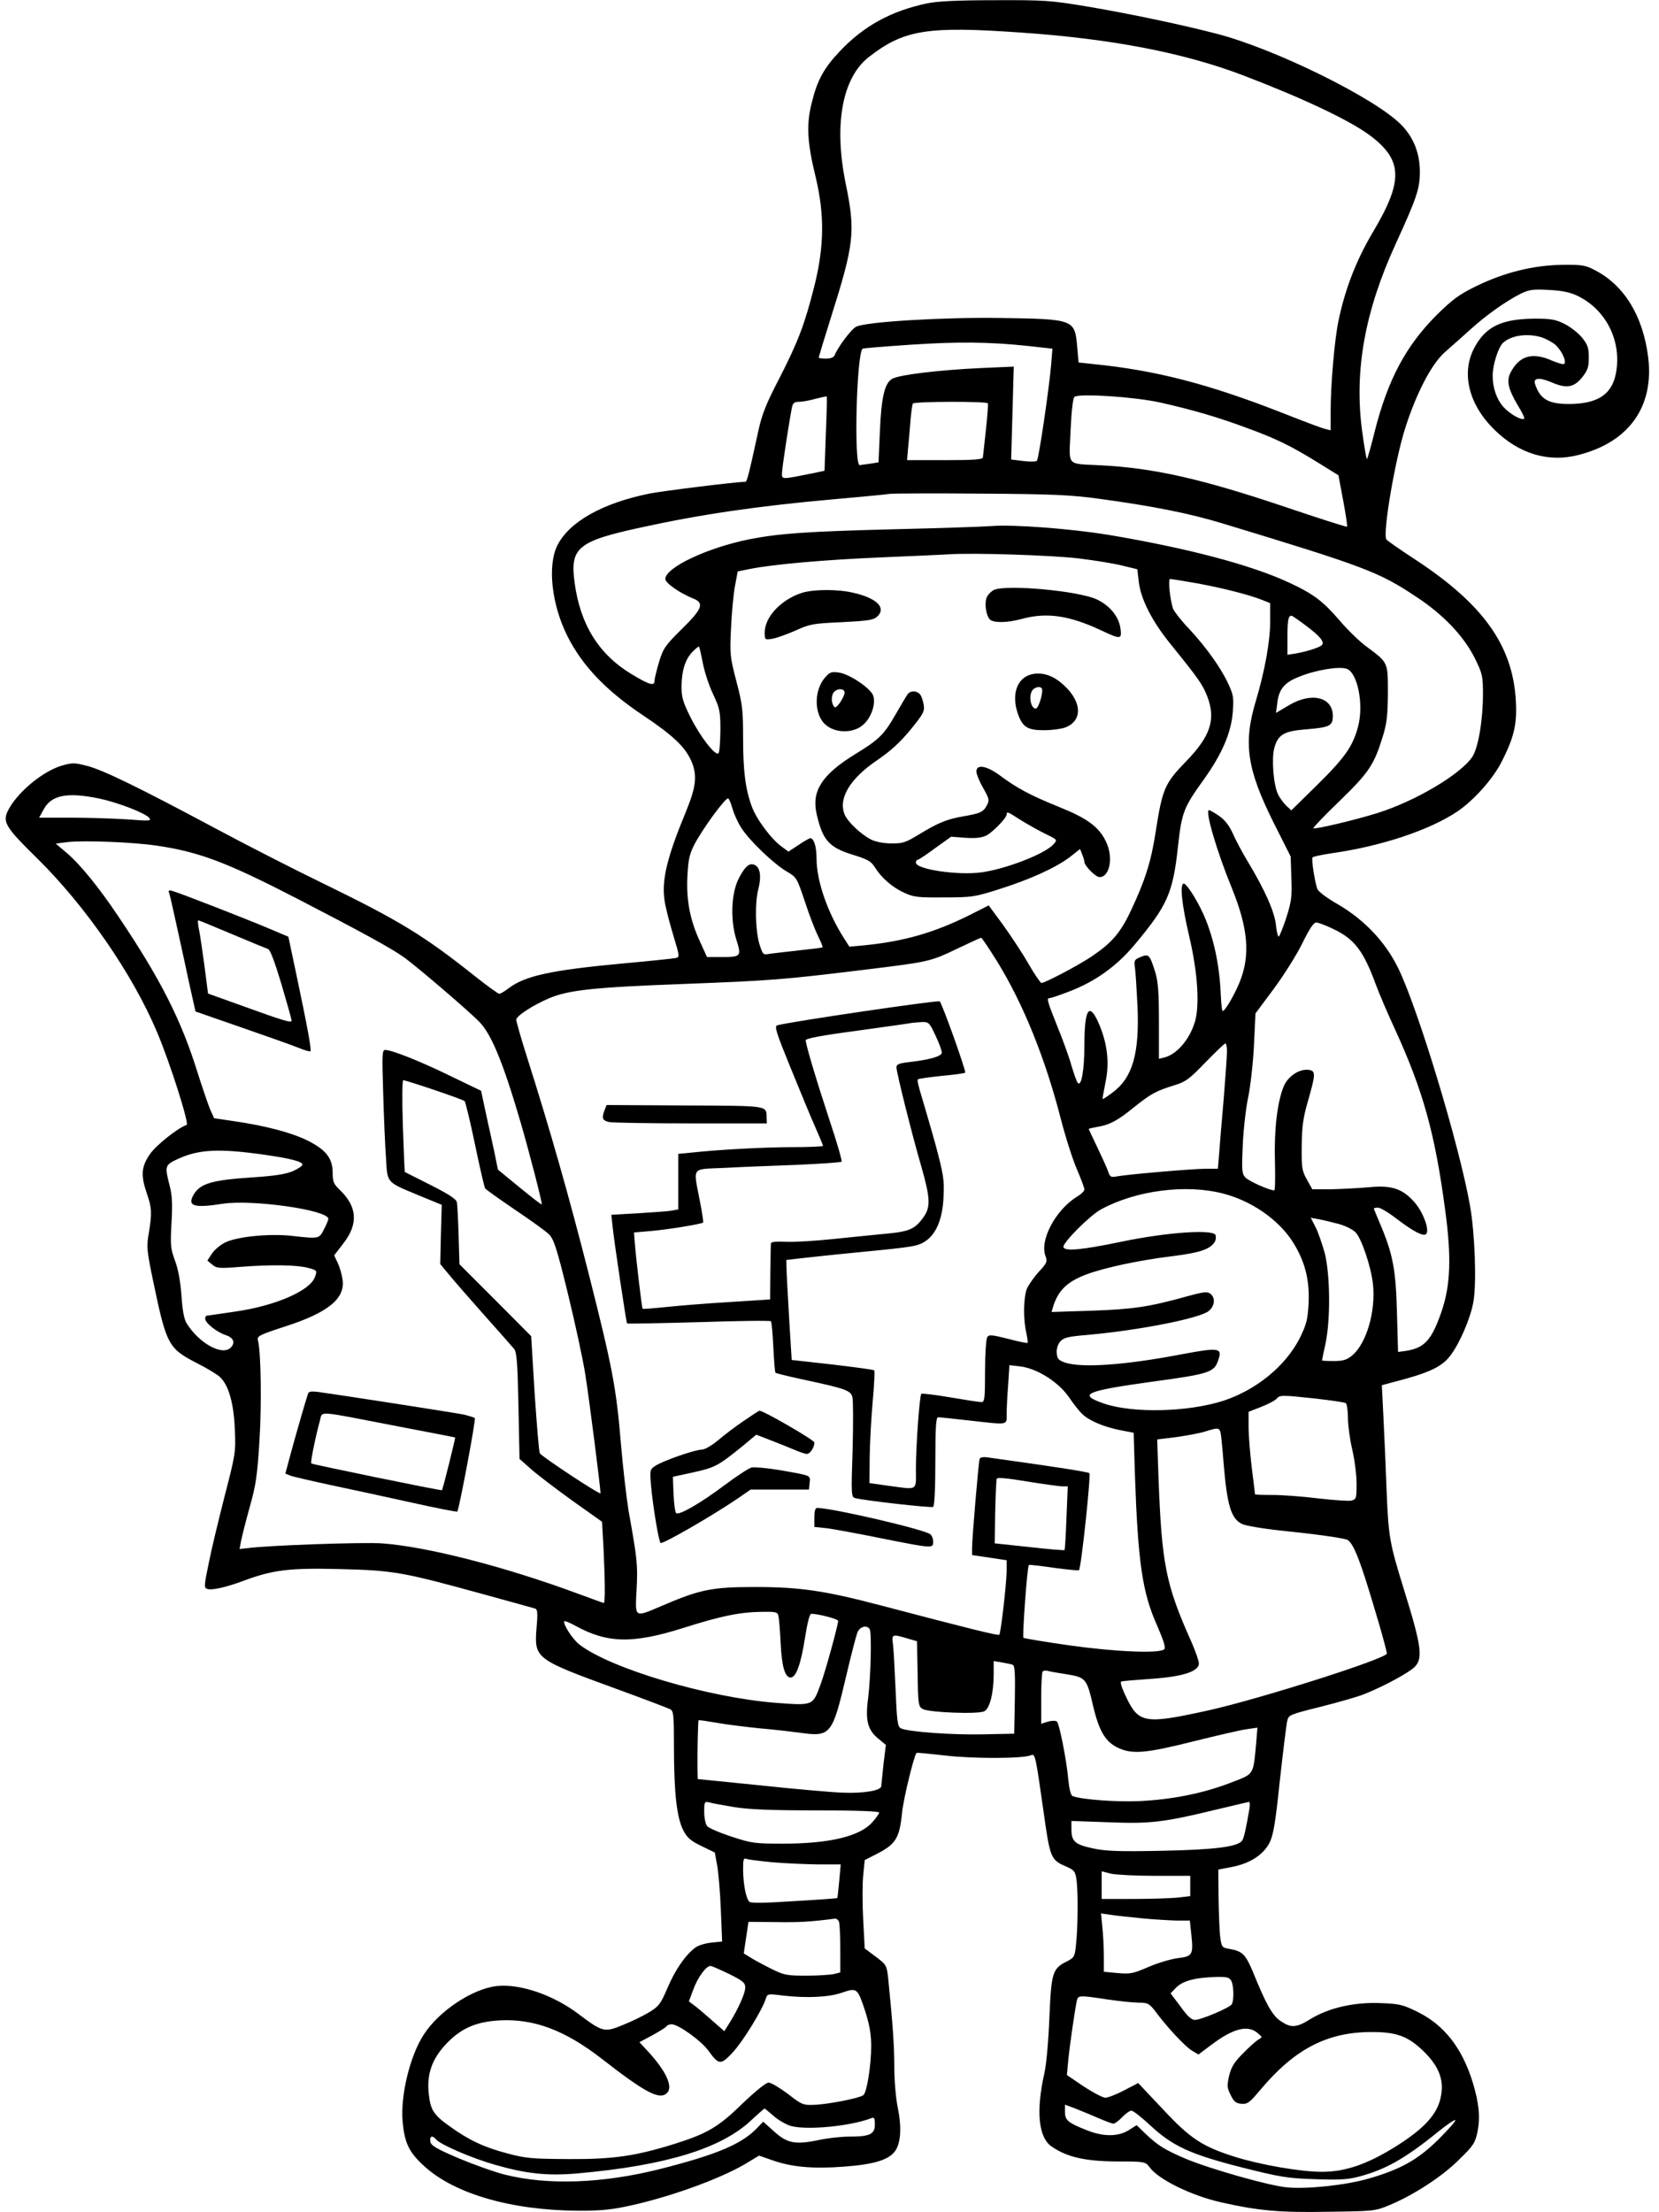 <?xml version="1.0" standalone="no"?>
<!DOCTYPE svg PUBLIC "-//W3C//DTD SVG 20010904//EN"
 "http://www.w3.org/TR/2001/REC-SVG-20010904/DTD/svg10.dtd">
<svg version="1.0" xmlns="http://www.w3.org/2000/svg"
 width="768pt" height="1024pt" viewBox="0 0 768 1024"
 preserveAspectRatio="xMidYMid meet">

<g transform="translate(0,1024) scale(0.1,-0.1)"
fill="#000000" stroke="none">
<path d="M4290 10224 c-165 -35 -291 -104 -401 -220 -74 -78 -105 -134 -130
-235 -27 -103 -23 -186 17 -349 41 -172 40 -317 -5 -500 -45 -179 -75 -259
-164 -433 -60 -115 -80 -165 -97 -244 -42 -194 -52 -233 -59 -233 -49 -1 -387
-43 -446 -55 -220 -45 -372 -132 -426 -242 -45 -94 -25 -273 48 -418 69 -137
178 -251 348 -365 141 -94 197 -148 225 -212 29 -67 23 -119 -25 -236 -87
-210 -112 -314 -99 -407 3 -27 21 -98 39 -158 32 -107 33 -107 11 -112 -11 -2
-122 -14 -246 -25 -331 -31 -450 -57 -526 -115 -18 -14 -37 -25 -43 -25 -5 0
-54 35 -108 78 -243 193 -349 258 -716 437 -128 62 -347 174 -487 249 -359
192 -525 273 -598 291 -57 15 -67 15 -116 1 -91 -27 -211 -128 -251 -212 -23
-50 -7 -76 134 -214 226 -222 446 -540 559 -810 60 -142 149 -423 136 -427
-41 -14 -144 -96 -171 -137 -39 -57 -42 -97 -13 -181 23 -67 24 -90 9 -182
-11 -63 -10 -80 20 -223 62 -297 70 -311 203 -380 46 -23 93 -52 105 -63 41
-37 65 -121 70 -242 5 -107 3 -116 -47 -310 -28 -110 -62 -250 -74 -312 -22
-106 -22 -113 -6 -118 23 -7 88 8 171 39 131 49 211 59 442 53 247 -6 292 -14
652 -113 132 -36 246 -68 253 -70 10 -3 12 -23 6 -87 -11 -145 -10 -146 376
-287 124 -45 233 -87 243 -92 15 -8 17 -27 17 -176 0 -210 13 -323 42 -382 19
-37 34 -50 85 -75 l62 -30 11 -60 c6 -33 14 -126 17 -206 l6 -146 -50 -5 c-28
-3 -61 -13 -74 -23 -46 -34 -94 -104 -129 -187 -32 -75 -41 -86 -86 -113 -28
-17 -82 -43 -122 -59 -85 -35 -93 -32 -206 53 -116 87 -267 139 -375 128 -113
-12 -270 -116 -340 -226 -64 -99 -108 -283 -97 -403 9 -97 29 -140 98 -203
140 -130 407 -207 718 -208 112 0 155 5 253 27 196 45 427 131 536 201 l45 27
63 -22 c88 -31 187 -40 330 -29 138 10 206 31 236 71 27 37 32 110 13 202 -9
44 -16 126 -16 188 0 99 -7 196 -28 408 -7 63 -8 65 -58 103 l-51 38 -7 133
c-4 73 -4 166 0 205 l7 71 51 26 c93 47 110 74 122 194 6 62 55 264 67 276 2
2 61 -4 133 -12 125 -15 357 -15 396 1 20 8 21 6 58 -254 31 -223 34 -230 106
-261 38 -17 42 -22 48 -65 7 -58 6 -218 -3 -298 -5 -53 -9 -59 -40 -75 -69
-34 -74 -51 -83 -260 -4 -105 -14 -218 -23 -257 -40 -178 -28 -301 35 -342 70
-48 154 -67 298 -68 133 0 134 -1 154 -27 40 -56 193 -131 330 -162 173 -39
270 -48 493 -44 217 3 221 3 290 32 110 46 244 133 321 211 65 63 73 76 84
128 13 67 7 131 -22 227 -49 160 -132 266 -255 327 -69 34 -85 38 -173 41
-121 5 -238 -22 -322 -73 -67 -42 -91 -43 -140 -10 -38 26 -67 77 -128 228
-34 81 -49 96 -110 106 -34 6 -35 8 -42 61 -3 30 -6 112 -7 181 l-1 125 62 12
c84 16 146 56 175 112 18 37 27 89 48 290 15 135 30 258 34 274 6 28 12 30
156 66 83 21 175 47 205 60 88 35 205 99 230 125 38 40 30 98 -50 355 -67 217
-72 242 -81 460 -4 113 -11 269 -15 347 l-7 141 44 12 c173 44 233 72 273 125
43 56 94 174 107 250 15 87 7 314 -16 445 -49 278 -241 913 -333 1100 -59 120
-156 223 -280 295 -46 26 -88 57 -93 69 -11 25 -29 138 -23 147 2 4 41 12 86
19 234 33 457 108 585 194 75 51 161 147 202 225 60 117 75 178 68 291 -15
252 -151 443 -461 647 -72 47 -134 90 -138 96 -18 28 40 369 88 518 52 162
122 296 184 350 28 24 80 71 117 104 74 67 163 130 232 165 39 19 56 22 130
18 62 -3 99 -11 133 -27 133 -64 206 -209 179 -357 -18 -100 -85 -144 -219
-144 -95 0 -133 23 -156 93 -9 28 20 31 75 8 70 -31 105 -25 143 22 26 33 31
47 31 92 0 45 -5 59 -31 92 -17 21 -53 49 -80 63 -42 21 -62 25 -139 25 -156
-1 -230 -38 -282 -139 -59 -116 -23 -260 96 -376 113 -111 250 -152 388 -116
234 59 351 224 323 452 -24 190 -109 331 -244 402 -47 25 -60 27 -156 26 -132
-2 -266 -35 -397 -99 -78 -38 -109 -61 -182 -133 -142 -142 -225 -297 -286
-535 -17 -70 -34 -129 -37 -132 -2 -3 -13 58 -23 135 -36 277 14 552 157 863
96 210 111 253 111 332 0 86 -30 162 -89 220 -122 122 -580 348 -849 418 -156
41 -407 94 -603 127 -168 28 -196 30 -429 29 -171 0 -268 -5 -313 -15z m440
-135 c417 -29 748 -93 1020 -196 278 -106 492 -207 588 -277 156 -115 160
-211 19 -448 -79 -133 -130 -265 -161 -414 -18 -87 -36 -293 -36 -417 l0 -89
-27 7 c-14 3 -101 36 -192 72 -347 136 -590 199 -882 228 l-66 7 -6 69 c-11
131 -13 132 -352 137 -269 4 -621 -17 -671 -40 -22 -10 -85 -94 -100 -132 -4
-10 -18 -16 -40 -16 -19 0 -34 2 -34 5 0 2 24 82 54 177 111 351 117 404 71
628 -56 274 -16 490 107 586 163 127 271 144 708 113z m2402 -1409 c21 -6 51
-22 67 -35 30 -26 56 -81 41 -90 -4 -3 -29 5 -56 16 -90 40 -150 23 -191 -55
-20 -38 -11 -77 32 -150 20 -32 34 -61 31 -64 -11 -10 -67 22 -96 54 -32 36
-50 89 -50 145 0 50 26 133 49 153 37 33 108 44 173 26z m-2368 -42 l108 -12
-6 -75 c-10 -113 -57 -435 -66 -444 -3 -4 -32 -5 -63 -1 l-56 7 6 215 6 215
-159 -7 c-187 -9 -363 -30 -401 -48 -37 -18 -53 -82 -60 -250 l-6 -138 -36 -6
c-20 -3 -43 -6 -51 -7 -28 -3 -15 511 13 539 2 2 99 10 217 18 223 15 367 14
554 -6z m-941 -406 l-6 -171 -51 -11 c-150 -30 -146 -30 -146 -1 0 24 33 239
46 304 4 21 11 27 32 27 15 0 50 6 77 14 28 7 51 12 52 11 2 -1 0 -79 -4 -173z
m1547 145 c152 -34 271 -69 405 -119 134 -49 201 -82 326 -159 l95 -59 22
-117 c12 -64 20 -119 18 -121 -3 -2 -132 39 -288 92 -387 130 -605 179 -848
192 -168 9 -151 -10 -144 162 4 88 11 150 18 155 23 17 278 0 396 -26z m-797
-4 c2 -5 -2 -60 -9 -123 -7 -63 -13 -121 -14 -127 0 -10 -42 -13 -175 -13
l-176 0 5 58 c3 31 8 88 11 126 3 38 8 73 11 78 6 10 341 11 347 1z m517 -442
c249 -34 415 -67 570 -114 662 -201 723 -224 900 -342 124 -82 216 -180 267
-281 36 -73 38 -84 38 -168 0 -120 -22 -248 -49 -289 -55 -82 -265 -206 -441
-261 -99 -31 -288 -76 -295 -70 -2 3 52 60 122 127 135 131 159 167 199 297
19 61 23 98 24 201 0 145 2 141 -99 216 -33 24 -88 78 -123 119 -78 91 -123
125 -233 176 -177 83 -473 161 -843 223 -175 28 -436 48 -537 40 -36 -3 -241
-10 -456 -15 -394 -10 -526 -19 -664 -46 -195 -39 -390 -131 -390 -184 0 -19
68 -66 128 -90 54 -21 44 -48 -52 -142 -76 -75 -86 -89 -105 -152 -11 -37 -21
-77 -21 -88 0 -25 -24 -18 -104 30 -154 92 -240 231 -266 425 -22 162 14 192
310 256 274 60 540 99 890 130 124 11 241 22 260 25 19 2 211 3 425 1 331 -2
413 -6 545 -24z m-95 -276 c72 -9 161 -23 200 -33 l70 -17 7 -60 c10 -80 61
-180 145 -284 131 -162 152 -191 173 -248 39 -104 13 -182 -100 -298 -98 -101
-109 -126 -140 -325 -21 -138 -49 -226 -116 -368 -48 -101 -88 -147 -180 -209
-59 -40 -216 -123 -233 -123 -4 0 -32 40 -60 89 -28 49 -81 129 -117 179 l-67
91 -87 -44 c-164 -82 -306 -123 -492 -141 l-66 -6 -25 39 c-78 123 -127 267
-127 370 0 53 -12 93 -29 93 -4 0 -29 -14 -54 -31 l-47 -31 -30 22 c-48 34
-117 126 -139 185 -30 81 -41 164 -41 321 0 126 -3 155 -31 260 -29 112 -31
126 -25 244 3 69 11 157 18 195 l13 70 60 12 c106 21 343 42 605 53 140 6 280
12 310 14 112 8 479 -4 605 -19z m546 -115 c119 -22 238 -52 302 -77 l37 -15
0 -85 c0 -92 -25 -228 -65 -363 -61 -200 -43 -320 82 -570 l78 -155 3 -99 c4
-86 0 -110 -23 -183 -15 -46 -31 -85 -35 -88 -4 -2 -10 21 -13 51 -6 62 -50
161 -126 288 -27 44 -60 106 -73 136 -17 38 -37 64 -64 83 -22 15 -43 27 -47
27 -20 0 35 -188 104 -357 78 -191 88 -315 37 -441 -25 -60 -67 -132 -78 -132
-3 0 -6 28 -8 63 -5 136 -28 252 -69 357 -29 74 -88 170 -103 170 -19 0 -10
-94 25 -243 40 -169 50 -327 25 -402 -26 -81 -84 -146 -140 -160 l-25 -6 0
173 c0 137 -4 185 -17 228 -26 82 -30 86 -68 70 -29 -12 -31 -16 -26 -49 3
-20 8 -101 12 -181 9 -218 -23 -330 -118 -399 -23 -17 -42 -30 -44 -28 -1 1 6
37 14 79 19 91 8 180 -32 272 -44 100 -66 66 -66 -102 0 -114 -14 -193 -30
-175 -5 4 -18 41 -30 81 -11 40 -41 122 -66 183 -47 118 -50 129 -34 129 6 0
47 14 91 31 118 45 217 116 298 212 157 187 181 242 205 465 17 153 26 175
121 307 82 115 125 214 132 310 5 64 3 79 -21 130 -34 74 -103 170 -182 255
-35 36 -67 78 -73 91 -14 39 -25 139 -14 139 5 0 61 -9 124 -20z m502 -194
c71 -53 92 -80 74 -94 -15 -11 -68 -28 -119 -37 l-38 -6 0 84 c0 77 4 97 19
97 3 0 32 -20 64 -44z m-2789 -177 c8 -41 29 -105 48 -144 30 -65 33 -77 33
-167 -1 -53 -4 -101 -9 -105 -14 -14 -85 78 -129 166 -36 72 -42 93 -42 145 1
74 18 126 52 160 14 15 28 25 29 23 2 -2 10 -37 18 -78z m2981 -25 c50 -19 79
-166 52 -267 -24 -91 -61 -144 -189 -270 l-120 -118 -24 22 c-12 12 -30 36
-38 53 -21 45 -30 163 -17 213 17 63 45 79 147 87 110 9 124 16 124 62 0 88
-99 112 -204 49 l-59 -35 6 46 c7 63 33 95 100 121 77 32 188 50 222 37z
m-5777 -600 c86 -18 214 -67 233 -90 11 -14 1 -15 -97 -7 -60 4 -177 8 -261 8
l-152 0 22 40 c36 65 109 79 255 49z m2933 -47 c6 -23 24 -63 40 -88 37 -59
151 -168 211 -203 46 -27 47 -29 84 -139 20 -62 48 -134 61 -160 13 -27 23
-50 21 -52 -2 -2 -50 -8 -108 -14 -58 -6 -119 -14 -137 -16 -31 -6 -32 -4 -48
47 -18 62 -21 186 -5 250 15 57 10 98 -12 112 -26 16 -48 -2 -78 -60 -35 -68
-40 -192 -11 -284 24 -77 22 -80 -70 -80 l-66 0 -31 68 c-47 101 -65 191 -60
302 4 80 9 104 32 150 38 73 146 221 157 214 5 -2 13 -24 20 -47z m-2661 -172
c194 -29 321 -77 650 -247 288 -149 429 -226 487 -267 57 -40 298 -246 352
-301 56 -57 111 -191 191 -465 41 -141 102 -377 98 -380 -2 -2 -48 34 -103 79
l-100 82 -17 84 c-10 47 -28 129 -40 183 l-21 98 -141 68 c-139 68 -272 121
-303 121 -14 0 -15 -21 -9 -202 3 -112 9 -247 13 -301 7 -116 0 -107 156 -172
l102 -42 -4 -137 -3 -137 43 -52 c24 -29 97 -113 163 -187 66 -74 127 -143
136 -154 12 -15 16 -62 20 -263 l5 -246 53 -47 c29 -26 115 -91 191 -146 l138
-98 7 -126 c7 -147 8 -250 1 -250 -2 0 -57 20 -122 44 -338 125 -697 217 -905
232 -86 6 -524 -9 -621 -22 l-38 -4 7 37 c4 21 22 92 40 157 29 102 35 146 45
305 11 172 7 418 -7 467 -5 19 6 25 126 64 199 64 278 129 266 216 -3 23 -13
58 -22 77 l-17 36 43 56 c70 90 64 171 -19 249 -26 25 -31 37 -31 76 0 69 -30
107 -117 151 -75 37 -198 69 -345 90 l-87 13 -20 45 c-10 26 -35 99 -56 165
-75 242 -170 431 -365 721 -93 139 -179 244 -240 296 l-52 44 53 7 c77 9 307
0 419 -17z m5446 -387 c95 -46 136 -100 193 -255 16 -43 56 -137 90 -210 129
-282 184 -480 231 -833 30 -220 25 -349 -17 -472 -46 -132 -78 -167 -164 -181
l-37 -5 -5 181 c-5 199 -19 272 -76 407 -17 40 -31 74 -31 76 0 2 9 4 19 4 11
0 48 -22 83 -49 80 -61 127 -86 140 -73 17 17 -13 100 -53 146 -57 65 -107 81
-217 70 -48 -4 -125 -8 -172 -9 l-85 0 -25 45 c-23 41 -25 55 -24 155 1 88 6
129 28 205 38 133 38 144 1 148 -42 4 -93 -31 -112 -76 -30 -72 -45 -200 -41
-344 2 -76 1 -138 -3 -138 -23 0 -119 43 -134 60 -16 17 -17 34 -12 147 3 71
14 171 25 223 11 52 23 161 27 242 l7 147 84 113 c46 62 106 157 132 210 33
67 52 97 65 98 9 0 47 -14 83 -32z m-1559 -150 c120 -195 222 -447 294 -728
22 -85 56 -191 75 -234 19 -44 34 -85 34 -92 0 -7 -15 -22 -34 -33 -100 -62
-174 -202 -146 -275 9 -26 7 -32 -31 -73 -22 -24 -47 -60 -55 -78 -16 -40 -18
-140 -3 -204 5 -24 8 -45 6 -47 -2 -2 -43 6 -91 19 -76 19 -88 20 -96 7 -5 -8
-10 -79 -10 -157 0 -129 -2 -143 -17 -143 -10 0 -75 10 -145 22 -70 12 -130
19 -133 16 -8 -8 -25 -240 -25 -345 0 -107 13 -99 -130 -80 l-85 12 1 120 c1
66 7 182 14 258 7 76 10 141 7 144 -4 3 -91 15 -194 27 l-188 21 -12 195 c-6
107 -12 211 -12 231 l-1 37 98 11 c53 6 167 18 252 26 240 23 259 27 293 49
52 34 81 106 85 208 4 77 -1 104 -37 239 -23 83 -53 184 -65 225 -13 41 -21
76 -17 78 4 3 54 10 111 16 57 5 106 12 108 15 6 5 -108 324 -118 330 -10 6
-697 -95 -752 -111 -14 -4 -5 -33 62 -197 43 -106 94 -229 114 -274 20 -45 36
-84 36 -87 0 -3 -64 -6 -142 -6 -133 0 -351 -12 -475 -26 l-53 -5 0 -129 0
-128 -32 -6 c-18 -3 -88 -8 -155 -12 l-123 -7 6 -56 c8 -75 63 -443 67 -447 2
-2 151 1 332 6 180 6 331 8 334 4 3 -3 8 -57 11 -119 3 -62 7 -116 10 -119 3
-3 60 -17 125 -31 197 -42 224 -51 231 -82 4 -15 4 -124 1 -244 -7 -202 -6
-218 10 -223 38 -11 354 -47 363 -41 6 4 10 87 10 211 0 157 3 204 13 204 6 0
71 -7 142 -15 186 -21 175 -23 175 28 0 24 3 85 7 136 l6 92 51 -6 c79 -10
177 -73 225 -143 21 -31 49 -67 63 -79 32 -30 101 -59 174 -73 l62 -12 6 -197
c14 -401 34 -542 102 -694 31 -71 41 -104 34 -111 -21 -21 -228 -12 -440 18
-113 16 -208 32 -212 35 -6 6 17 329 25 337 2 2 54 -4 115 -13 62 -8 115 -14
117 -11 10 9 56 441 48 449 -6 6 -162 30 -471 73 -20 3 -35 0 -37 -7 -5 -15
-35 -367 -35 -412 l0 -33 80 -12 80 -12 0 -52 c-1 -60 -27 -286 -34 -293 -5
-5 -143 29 -553 137 -259 68 -373 84 -578 84 -200 0 -254 -11 -433 -88 -127
-54 -122 -57 -115 77 6 112 3 141 -37 363 -10 62 -26 199 -35 305 -22 267 -40
359 -150 794 -92 362 -178 664 -286 1004 -27 85 -49 162 -49 171 0 17 76 67
154 100 88 37 207 50 611 65 418 16 468 20 845 66 304 37 306 38 432 98 57 27
106 50 110 50 3 1 37 -50 75 -111z m-287 -340 c17 -35 30 -71 30 -80 0 -18
-58 -34 -157 -45 -42 -5 -53 -10 -53 -24 0 -23 73 -315 116 -462 40 -140 42
-182 12 -227 -40 -58 -66 -70 -169 -80 -52 -5 -164 -16 -249 -25 -85 -9 -185
-15 -222 -13 -42 2 -68 0 -69 -7 -1 -5 -2 -66 -3 -135 l-1 -125 -188 -12
c-104 -6 -236 -17 -294 -23 -58 -6 -107 -10 -108 -8 -4 3 -32 243 -37 313 l-3
40 80 7 c80 7 232 32 240 39 2 3 -5 49 -16 104 -30 157 -41 142 114 149 72 4
223 10 334 14 112 5 205 11 209 15 3 3 -21 88 -55 189 -63 192 -111 352 -111
373 0 8 72 22 238 44 130 18 244 34 252 36 8 1 30 3 48 4 31 1 35 -3 62 -61z
m1350 -75 c0 -21 -7 -119 -15 -218 -9 -99 -18 -213 -21 -252 l-6 -73 -56 0
c-59 0 -351 -25 -410 -35 -30 -6 -34 -3 -43 25 -6 17 -29 67 -50 111 -21 44
-39 82 -39 83 0 2 18 6 41 10 55 9 92 28 169 91 76 61 103 76 185 101 53 16
70 28 145 106 47 48 88 88 93 88 4 0 7 -17 7 -37z m-3670 -178 c74 -25 137
-48 141 -52 4 -5 26 -95 48 -201 22 -106 43 -197 47 -203 3 -5 65 -49 137 -98
73 -49 144 -100 159 -115 22 -23 36 -65 87 -274 33 -136 70 -305 81 -377 17
-107 70 -521 70 -547 0 -10 -273 170 -281 185 -4 7 -14 131 -24 277 l-16 265
-166 167 -166 166 -4 134 c-2 73 -6 142 -8 153 -3 15 -39 38 -122 80 -65 33
-119 60 -119 60 -1 0 -5 96 -9 213 -4 123 -3 212 2 212 5 0 69 -20 143 -45z
m-780 -301 c118 -17 170 -31 170 -45 0 -6 -20 -19 -44 -30 -33 -14 -83 -22
-188 -29 -185 -12 -241 -28 -271 -79 -32 -54 0 -64 134 -43 137 21 489 -29
489 -70 0 -5 -9 -27 -20 -48 -23 -45 -21 -45 -155 -30 -103 10 -246 -4 -302
-31 -23 -11 -51 -35 -62 -52 l-21 -32 23 -19 c20 -17 32 -18 132 -10 144 11
260 9 312 -5 41 -11 42 -12 31 -42 -22 -63 -181 -133 -368 -160 -69 -10 -128
-19 -132 -19 -5 0 -8 -6 -8 -14 0 -20 53 -62 95 -76 36 -12 46 -35 23 -58 -39
-39 -145 19 -203 111 -13 20 -20 59 -25 130 -5 68 -15 122 -30 162 -20 54 -22
71 -16 175 5 87 3 129 -9 173 -23 90 -22 95 40 123 96 44 190 49 405 18z
m4433 -179 c128 -33 249 -116 316 -215 60 -91 84 -180 79 -290 -4 -77 -9 -98
-40 -162 -66 -131 -203 -243 -358 -293 -166 -52 -416 -57 -549 -12 -124 43
-89 58 227 102 260 35 282 43 301 97 21 60 6 62 -170 29 -261 -50 -462 -64
-539 -38 -29 10 -36 18 -38 43 -2 18 4 39 15 53 16 19 33 24 128 32 237 21
516 76 560 110 28 23 33 60 9 80 -14 11 -30 10 -103 -10 -183 -51 -253 -61
-445 -68 l-188 -6 7 24 c23 75 65 116 152 149 84 32 249 67 398 85 128 16 177
32 198 66 6 9 7 24 4 32 -11 28 -227 13 -437 -31 -183 -38 -260 -45 -267 -25
-6 18 121 146 174 175 162 88 394 118 566 73z m536 -141 c29 -8 63 -25 76 -38
28 -28 73 -162 81 -242 13 -124 -30 -272 -96 -328 -26 -21 -42 -26 -86 -26
-30 0 -54 1 -54 3 0 1 7 36 16 77 24 111 22 323 -4 422 -12 42 -30 95 -42 118
l-22 43 39 -7 c21 -4 62 -14 92 -22z m-107 -808 c70 -8 132 -17 138 -21 5 -3
10 -34 10 -68 0 -34 9 -100 20 -147 11 -47 20 -118 20 -157 0 -68 -1 -73 -24
-79 -13 -3 -82 2 -153 10 -71 9 -166 16 -211 16 -45 0 -82 1 -82 3 0 1 -7 56
-15 122 -8 65 -15 151 -15 190 l0 70 59 23 c33 13 65 30 71 38 15 17 24 17
182 0z m-438 -183 c3 -27 8 -82 11 -123 16 -188 34 -249 84 -274 15 -8 97 -22
182 -31 158 -16 270 -32 302 -41 23 -7 47 -57 85 -174 44 -137 102 -337 102
-354 0 -23 -581 -208 -821 -262 -298 -66 -327 -62 -385 59 -24 50 -30 73 -22
74 7 2 70 7 139 12 144 10 219 34 219 71 0 12 -16 58 -36 103 -118 264 -136
358 -151 758 l-6 176 89 11 c49 7 109 18 134 26 67 21 68 20 74 -31z m-740
-223 l29 0 -6 -146 c-3 -80 -7 -148 -9 -149 -2 -2 -75 4 -163 14 l-160 17 2
144 c2 80 5 150 7 155 2 7 48 3 137 -12 74 -12 147 -22 163 -23z m-1310 -602
c3 -13 7 -69 10 -126 5 -106 20 -157 46 -157 25 0 47 60 66 180 11 70 22 115
29 115 33 0 125 -24 125 -33 0 -19 -59 -234 -81 -293 -37 -101 -33 -99 -210
-86 -312 25 -759 157 -906 269 -32 24 -80 99 -70 109 2 2 24 -7 48 -20 150
-83 266 -86 504 -11 173 55 261 73 362 74 68 1 73 -1 77 -21z m422 -59 c10
-16 5 -221 -7 -318 -14 -104 -3 -148 47 -189 l35 -29 -11 -89 c-5 -49 -10 -94
-10 -101 0 -21 -80 -35 -179 -31 -53 2 -225 17 -383 34 l-288 29 -1 50 c-1 66
2 219 5 222 1 2 40 -4 87 -12 46 -8 134 -19 194 -25 61 -5 146 -15 190 -21
141 -19 148 -10 213 266 22 94 45 182 51 198 11 28 44 37 57 16z m174 -43 l45
-13 3 -151 c2 -143 4 -152 24 -163 30 -16 259 -25 285 -10 25 13 43 84 43 172
l0 60 38 -6 c20 -4 43 -8 50 -11 10 -3 12 -40 10 -161 l-3 -158 -145 -3 c-148
-3 -349 12 -380 28 -15 8 -18 34 -24 177 -4 92 -9 187 -12 211 -7 48 -4 49 66
28z m738 -166 c88 -14 93 -20 122 -145 27 -116 57 -167 113 -194 67 -33 131
-27 354 29 109 27 220 53 246 56 l48 7 -6 -74 c-14 -148 -8 -139 -118 -181
-126 -49 -272 -78 -422 -85 -106 -5 -267 7 -309 23 -9 3 -16 31 -21 80 -8 90
-41 254 -52 265 -5 5 -23 5 -41 0 l-32 -10 0 118 c0 65 3 121 7 124 4 4 14 5
22 3 9 -3 49 -10 89 -16z m-1538 -615 c70 -11 172 -15 383 -15 178 0 287 -4
287 -10 0 -5 -14 -25 -31 -44 -57 -66 -199 -100 -414 -100 -132 0 -146 2 -240
33 -55 18 -106 40 -112 49 -7 9 -13 38 -13 65 0 46 1 49 23 44 12 -4 65 -13
117 -22z m2384 -7 c-15 -89 -25 -134 -33 -147 -19 -29 -122 -43 -371 -48 -200
-4 -259 -2 -320 11 -84 18 -100 32 -100 89 l0 38 173 -6 c193 -8 256 0 503 60
77 18 142 34 146 34 4 1 5 -14 2 -31z m-2209 -248 c55 -5 149 -9 208 -10 l109
0 -7 -77 c-4 -43 -8 -79 -9 -79 0 -1 -90 -8 -199 -14 -136 -9 -201 -10 -208
-3 -16 16 -28 81 -29 147 0 51 2 57 17 51 10 -3 63 -10 118 -15z m1773 -63
l162 0 0 -47 0 -47 -61 -7 c-34 -3 -127 -6 -205 -6 l-144 0 0 64 0 64 43 -11
c23 -5 115 -10 205 -10z m-58 -197 c52 -5 123 -9 156 -10 l62 0 7 -65 c10 -94
5 -101 -63 -109 -31 -4 -92 -22 -136 -41 -71 -31 -85 -33 -142 -28 l-64 6 0
72 c0 40 -3 100 -7 135 l-6 63 49 -7 c27 -4 92 -11 144 -16z m-1406 -16 c3 -9
6 -65 6 -125 l0 -109 -27 -7 c-16 -4 -73 -8 -128 -8 -93 0 -105 2 -165 32 -36
18 -79 41 -96 52 l-31 19 11 73 11 73 125 -1 c105 -2 161 1 276 16 7 0 15 -6
18 -15z m-509 -241 c64 -32 75 -41 75 -63 0 -27 -33 -100 -73 -164 l-24 -38
-49 43 c-27 24 -64 56 -82 70 l-33 25 21 56 c20 55 59 108 79 108 6 0 44 -17
86 -37z m2325 -32 c12 -23 13 -91 2 -109 -11 -16 -140 -71 -170 -72 -16 0 -35
17 -67 62 l-46 61 22 23 c32 35 89 50 191 53 47 1 59 -2 68 -18z m-1693 -146
c18 -57 26 -102 26 -155 0 -90 -20 -215 -36 -228 -17 -14 -165 -43 -229 -45
-50 -2 -57 1 -121 51 -38 28 -77 52 -89 52 -12 0 -60 -39 -122 -98 -109 -107
-162 -138 -311 -185 -182 -57 -285 -72 -490 -71 -170 1 -200 3 -286 26 -109
29 -177 61 -265 124 -76 54 -91 76 -99 151 -10 88 13 158 74 225 71 78 142
110 256 116 158 8 301 -46 471 -178 203 -158 268 -192 302 -158 29 29 -5 102
-88 192 l-40 43 60 32 c32 18 62 36 65 41 4 6 14 10 24 10 31 0 137 -76 171
-123 48 -67 57 -67 115 -4 47 52 134 194 150 245 7 23 9 24 78 15 113 -13 216
-8 277 14 68 23 70 21 107 -92z m1119 60 c54 -8 120 -15 145 -15 42 0 49 -4
75 -37 54 -74 142 -168 172 -185 l30 -18 60 45 c101 76 168 93 213 55 24 -20
24 -20 4 -31 -11 -7 -43 -35 -71 -64 -40 -40 -54 -63 -64 -103 -10 -46 -10
-56 7 -89 14 -30 24 -39 49 -41 28 -3 38 4 89 65 157 187 307 266 510 267 118
1 173 -19 243 -87 80 -77 102 -146 77 -233 -21 -71 -83 -135 -209 -213 -129
-80 -230 -114 -336 -114 -99 0 -283 32 -402 69 -152 48 -207 84 -334 220
l-115 122 -65 -34 c-36 -19 -75 -34 -87 -34 -12 0 -57 24 -100 52 l-78 53 6
65 c7 75 34 257 41 283 6 21 15 21 140 2z m-42 -549 c32 -14 64 -26 70 -26 7
0 25 13 41 30 16 17 35 30 43 30 8 0 47 -31 87 -68 103 -96 185 -134 425 -195
175 -44 210 -50 335 -54 111 -4 153 -2 203 11 126 33 216 84 369 208 41 33 77
58 80 54 4 -3 -32 -43 -78 -89 -95 -94 -176 -139 -322 -181 -106 -31 -287 -50
-379 -41 -85 8 -355 85 -468 132 -98 42 -129 61 -187 116 l-41 40 -38 -24
c-49 -30 -118 -30 -194 1 -86 34 -100 46 -100 84 l0 34 48 -18 c26 -10 73 -30
106 -44z m-1503 10 c21 -19 57 -40 81 -47 75 -20 274 -1 371 36 14 6 17 1 17
-29 0 -45 -23 -56 -118 -56 -37 0 -103 -7 -147 -17 -105 -21 -141 -14 -203 42
l-49 44 -29 -30 c-71 -74 -185 -122 -448 -189 -266 -67 -520 -76 -719 -26 -51
13 -148 48 -217 77 -102 44 -126 58 -128 77 -4 25 10 29 27 9 19 -24 166 -87
271 -117 146 -42 245 -53 387 -40 405 36 662 115 800 245 32 30 60 54 62 55 2
0 21 -16 42 -34z"/>
<path d="M4603 7510 c-12 -5 -27 -19 -33 -31 -14 -24 -7 -83 11 -105 15 -18
79 -18 149 1 117 32 221 16 370 -54 87 -41 94 -41 87 9 -7 56 -50 108 -111
136 -86 39 -410 69 -473 44z"/>
<path d="M3713 7496 c-97 -31 -173 -112 -173 -184 0 -34 1 -34 34 -29 19 3 67
20 108 38 68 31 83 33 215 39 119 6 146 10 163 25 45 41 0 86 -109 111 -70 17
-183 17 -238 0z"/>
<path d="M3817 7101 c-44 -53 -49 -147 -9 -201 41 -55 143 -61 193 -10 35 34
54 96 41 131 -14 35 -110 99 -159 106 -35 5 -42 2 -66 -26z m93 -67 c0 -9 -10
-29 -21 -46 -17 -23 -24 -27 -30 -16 -12 19 -11 52 3 66 17 17 48 15 48 -4z"/>
<path d="M4773 7118 c-65 -17 -91 -92 -62 -179 22 -64 44 -79 121 -79 38 0 84
6 103 14 83 35 71 130 -26 208 -43 35 -92 48 -136 36z m50 -65 c8 -16 -15 -93
-28 -93 -25 0 -35 66 -13 88 13 13 35 16 41 5z"/>
<path d="M4203 7028 c-6 -7 -29 -47 -53 -88 -57 -100 -78 -122 -193 -192 -152
-94 -200 -169 -177 -274 28 -123 57 -156 166 -190 69 -21 86 -30 103 -57 31
-50 81 -94 136 -119 45 -21 65 -23 185 -22 128 0 142 2 255 38 143 45 262 99
328 149 l47 37 10 -26 c6 -14 10 -29 10 -34 0 -17 52 -70 70 -70 48 0 65 93
30 164 -32 68 -86 108 -218 161 -133 54 -193 86 -271 144 -63 47 -111 55 -111
20 0 -12 14 -46 31 -76 28 -49 30 -57 18 -80 -17 -32 -30 -38 -111 -52 -76
-13 -116 -30 -208 -86 -58 -35 -72 -40 -125 -39 -36 0 -73 8 -93 18 -48 25
-108 82 -122 116 -30 74 24 165 149 250 61 41 106 82 155 141 61 75 67 86 62
117 -3 18 -10 40 -17 48 -14 17 -43 18 -56 2z m519 -582 c29 -18 78 -46 108
-61 69 -34 66 -31 46 -54 -40 -44 -218 -113 -332 -129 -110 -15 -304 14 -304
45 0 7 3 13 8 13 4 0 41 24 81 54 l74 53 66 -5 c49 -3 75 0 98 11 31 17 93 81
93 97 0 15 5 13 62 -24z"/>
<path d="M783 6107 c3 -9 17 -69 31 -134 14 -65 41 -185 58 -267 l33 -148 210
-73 c116 -40 234 -82 264 -94 29 -12 56 -20 58 -17 6 6 -14 113 -65 355 l-37
175 -90 38 c-96 41 -404 161 -444 173 -19 6 -23 4 -18 -8z m291 -191 c83 -35
158 -66 167 -69 10 -3 31 -60 62 -163 26 -88 47 -163 47 -168 0 -12 -32 -3
-220 65 l-167 60 -17 132 c-10 73 -21 149 -26 170 -4 20 -5 37 -2 37 3 0 73
-29 156 -64z"/>
<path d="M1426 3789 c-14 -42 -58 -196 -80 -277 l-25 -93 22 -9 c12 -5 99 -25
192 -45 94 -20 262 -56 374 -81 112 -25 205 -43 208 -41 8 9 87 427 81 433 -4
3 -26 10 -50 16 -34 7 -482 77 -675 105 -32 4 -44 2 -47 -8z m414 -151 c146
-28 266 -51 267 -52 2 -2 -57 -240 -61 -244 -4 -3 -600 119 -605 124 -5 4 21
130 40 198 13 46 -24 48 359 -26z"/>
<path d="M2799 5102 c-15 -39 -10 -49 22 -56 17 -3 188 -6 380 -6 l349 0 -1
23 c-2 61 20 58 -378 60 l-363 2 -9 -23z"/>
<path d="M3443 3663 c-37 -25 -91 -66 -119 -90 -29 -24 -61 -43 -75 -43 -31 0
-181 -52 -215 -75 -26 -17 -26 -19 -20 -94 9 -96 35 -254 44 -263 8 -8 243
128 353 203 l64 44 135 0 135 0 3 31 c4 36 11 33 -144 60 -55 9 -112 14 -125
11 -13 -3 -69 -40 -124 -81 -113 -85 -213 -142 -225 -130 -5 5 -10 45 -12 89
l-3 79 96 21 c99 22 114 30 225 120 l65 54 62 -24 c34 -13 84 -33 110 -44 27
-12 55 -21 62 -21 15 0 35 30 35 53 0 11 -235 147 -254 147 -3 0 -35 -21 -73
-47z"/>
<path d="M3770 3216 l0 -44 58 -6 c31 -4 146 -25 254 -47 236 -47 238 -47 238
-15 0 13 -6 28 -13 34 -26 22 -455 122 -524 122 -9 0 -13 -14 -13 -44z"/>
</g>
</svg>
